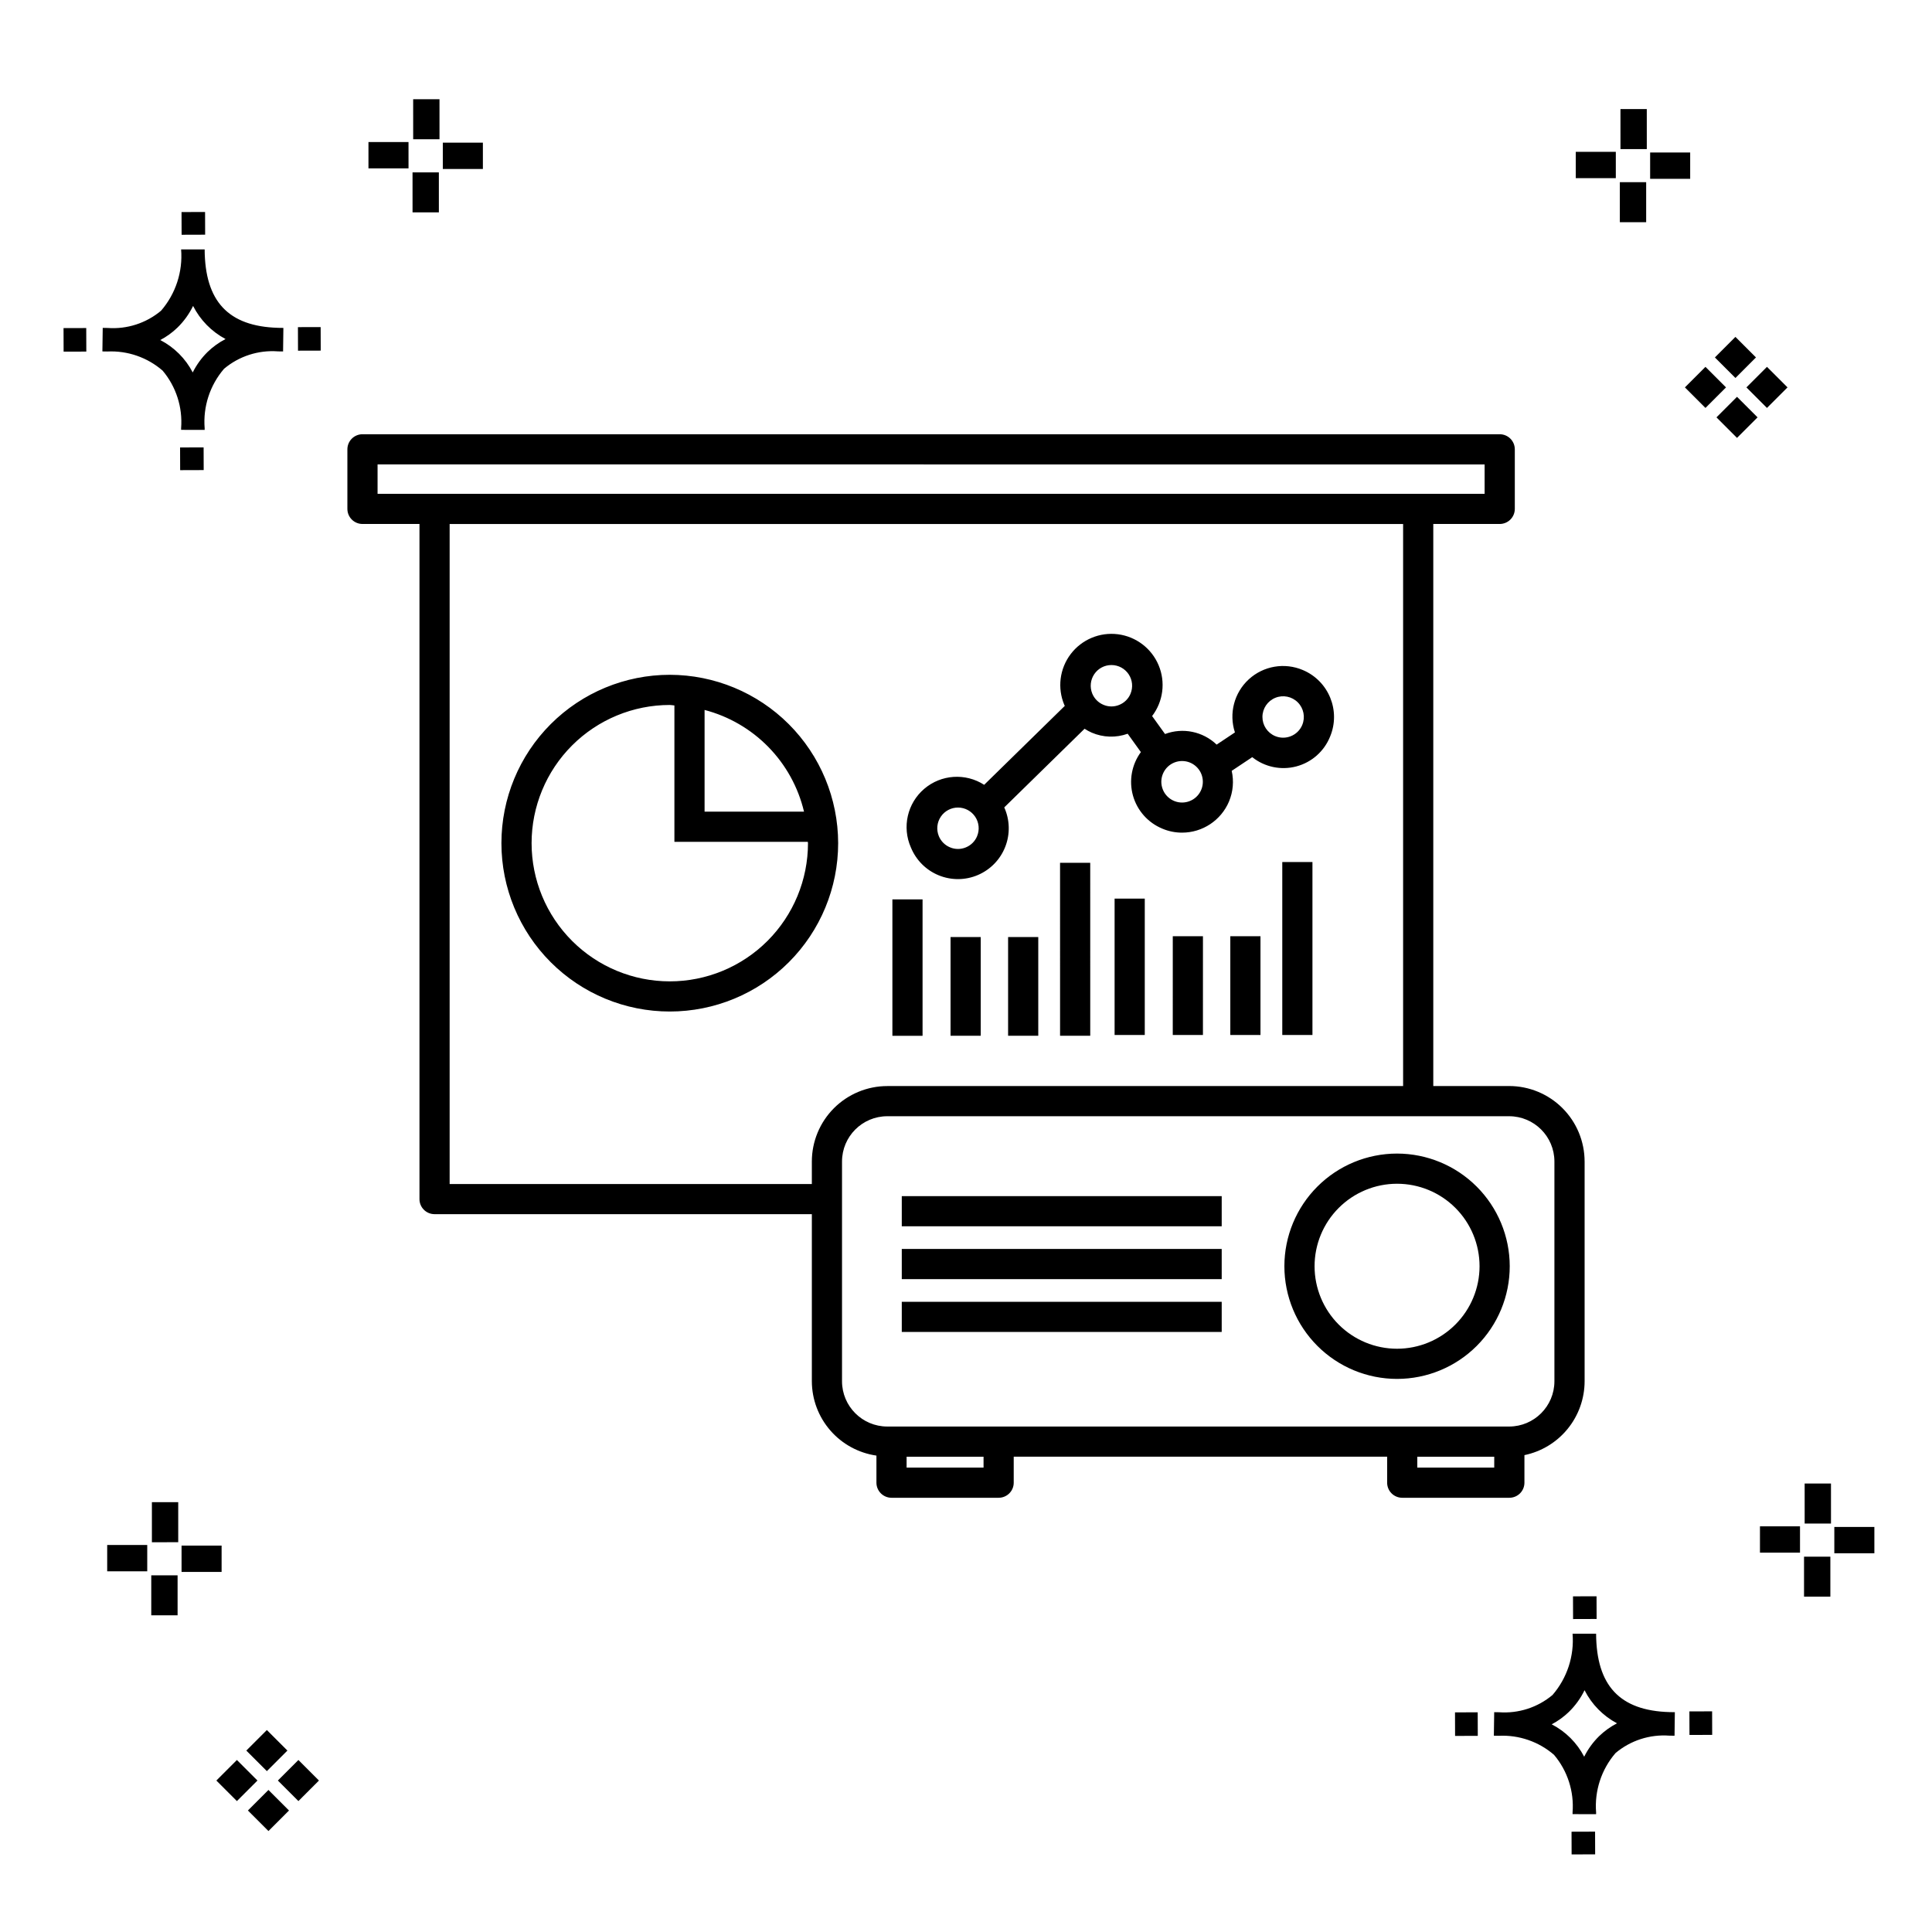 <?xml version="1.0" encoding="UTF-8"?>
<!-- Uploaded to: SVG Repo, www.svgrepo.com, Generator: SVG Repo Mixer Tools -->
<svg fill="#000000" width="800px" height="800px" version="1.1" viewBox="144 144 512 512" xmlns="http://www.w3.org/2000/svg">
 <g>
  <path d="m197.96 262.56 0.02 6.016-6.238 0.02-0.02-6.016zm19.738-31.68c0.434 0.023 0.93 0.008 1.402 0.02l-0.082 6.238c-0.449 0.008-0.93-0.004-1.387-0.02v-0.004c-5.172-0.379-10.285 1.277-14.254 4.617-3.746 4.352-5.598 10.023-5.141 15.75v0.449l-6.238-0.016v-0.445c0.434-5.535-1.328-11.02-4.914-15.262-4.047-3.504-9.285-5.316-14.633-5.055h-0.004c-0.434 0-0.867-0.008-1.312-0.02l0.09-6.238c0.441 0 0.879 0.008 1.309 0.02h-0.004c5.129 0.375 10.203-1.266 14.148-4.566 3.879-4.484 5.797-10.34 5.32-16.254l6.238 0.008c0.074 13.766 6.266 20.395 19.461 20.777zm-13.922 2.969h-0.004c-3.703-1.969-6.707-5.031-8.602-8.773-1.043 2.148-2.453 4.098-4.164 5.762-1.352 1.301-2.879 2.406-4.539 3.277 3.691 1.902 6.699 4.902 8.609 8.586 1.004-2.019 2.336-3.856 3.945-5.438 1.41-1.363 3.008-2.516 4.75-3.414zm-42.938-2.898 0.02 6.238 6.016-0.016-0.02-6.238zm68.137-0.273-6.019 0.016 0.02 6.238 6.019-0.016zm-30.609-24.484-0.02-6.016-6.238 0.02 0.02 6.016zm405.96 42.965 5.445 5.445-5.445 5.445-5.445-5.445zm7.941-7.941 5.445 5.445-5.445 5.445-5.445-5.445zm-16.301 0 5.445 5.445-5.445 5.445-5.445-5.445zm7.941-7.941 5.445 5.445-5.441 5.449-5.445-5.445zm-11.992-41.891h-10.613v-6.977h10.613zm-19.707-0.168h-10.613v-6.977h10.613zm8.043 11.668h-6.977v-10.602h6.977zm0.168-19.375h-6.977l-0.004-10.613h6.977zm-308.45 5.273h-10.617v-6.977h10.617zm-19.707-0.168h-10.617v-6.977h10.613zm8.043 11.664h-6.977l-0.004-10.598h6.977zm0.168-19.375h-6.977l-0.004-10.613h6.977zm300 448.52 0.02 6.016 6.238-0.02-0.02-6.016zm25.977-31.699c0.438 0.023 0.93 0.008 1.402 0.02l-0.082 6.238c-0.449 0.008-0.93-0.004-1.387-0.02-5.172-0.379-10.289 1.277-14.254 4.617-3.75 4.352-5.602 10.023-5.144 15.75v0.449l-6.238-0.016v-0.445c0.438-5.539-1.328-11.023-4.91-15.266-4.047-3.504-9.289-5.312-14.633-5.051h-0.004c-0.434 0-0.867-0.008-1.312-0.02l0.09-6.238c0.441 0 0.879 0.008 1.309 0.02h-0.004c5.129 0.371 10.203-1.266 14.145-4.566 3.879-4.484 5.797-10.34 5.32-16.254l6.238 0.008c0.074 13.762 6.266 20.395 19.461 20.773zm-13.922 2.969-0.004 0.004c-3.703-1.969-6.707-5.031-8.602-8.773-1.043 2.148-2.453 4.098-4.168 5.762-1.352 1.301-2.879 2.406-4.539 3.277 3.691 1.902 6.699 4.898 8.609 8.586 1.004-2.019 2.34-3.859 3.945-5.438 1.41-1.363 3.012-2.516 4.754-3.414zm-42.938-2.898 0.02 6.238 6.016-0.016-0.02-6.238zm68.137-0.273-6.019 0.016 0.02 6.238 6.019-0.016zm-30.609-24.48-0.02-6.016-6.238 0.02 0.02 6.016zm73.609-17.414-10.613 0.004v-6.977h10.613zm-19.707-0.164h-10.613v-6.977h10.613zm8.043 11.664h-6.977v-10.598h6.977zm0.168-19.375h-6.977l-0.004-10.613h6.977zm-414.09 70.602 5.445 5.445-5.445 5.445-5.445-5.445zm7.941-7.941 5.445 5.445-5.445 5.445-5.445-5.445zm-16.301 0 5.445 5.445-5.445 5.445-5.445-5.445zm7.941-7.941 5.445 5.445-5.445 5.445-5.445-5.445zm-11.996-41.895h-10.613v-6.973h10.613zm-19.707-0.164h-10.613v-6.977h10.613zm8.043 11.664h-6.977v-10.598h6.977zm0.168-19.375-6.977 0.004v-10.617h6.977z"/>
  <path d="m439.38 382.14h7.996v36.141h-7.996zm15.414 36.141h7.996l0.004-26.168h-7.996zm15.25 0h7.996v-26.168h-7.996zm13.773 0h7.996v-45.84h-7.996zm-95.328-35.93h-7.996v36.145h7.996zm7.418 36.141h7.996v-26.168h-7.996zm15.25 0h7.996v-26.168h-7.996zm13.773 0h7.996l-0.004-45.84h-7.996zm-39.535-49.918-0.004 0.004c-2.379-5.391-0.941-11.699 3.539-15.527 4.477-3.824 10.938-4.258 15.887-1.066l21.371-20.926c-0.039-0.086-0.094-0.16-0.133-0.25-1.887-4.465-1.246-9.602 1.684-13.465 2.93-3.863 7.699-5.871 12.512-5.262 4.809 0.613 8.93 3.746 10.801 8.219s1.211 9.605-1.73 13.461l3.422 4.758c4.719-1.773 10.039-0.68 13.68 2.809l4.844-3.231c-1.645-5.004-0.207-10.512 3.676-14.074 3.883-3.559 9.488-4.519 14.336-2.453 6.856 2.898 10.074 10.793 7.199 17.656-1.574 3.894-4.891 6.816-8.953 7.883-4.059 1.07-8.387 0.156-11.672-2.457l-5.441 3.629c0.613 2.711 0.363 5.547-0.711 8.113v0.008c-2.117 5.004-7.019 8.254-12.453 8.254-1.789 0-3.562-0.355-5.207-1.055-3.805-1.566-6.68-4.797-7.793-8.758-1.109-3.961-0.34-8.215 2.094-11.535l-3.5-4.867v0.004c-3.098 1.117-6.504 1.012-9.527-0.293-0.656-0.293-1.289-0.637-1.895-1.027l-21.285 20.844c1.488 3.297 1.586 7.051 0.273 10.418-1.309 3.367-3.918 6.066-7.242 7.492-3.32 1.426-7.074 1.453-10.418 0.078-3.344-1.371-5.992-4.031-7.356-7.379zm96.527-29.512-0.004 0.004c2.793 1.172 6.012-0.137 7.188-2.93v-0.008c0.855-2.047 0.398-4.406-1.164-5.984-1.562-1.574-3.918-2.055-5.973-1.215-2.051 0.836-3.398 2.832-3.41 5.047-0.012 2.219 1.312 4.227 3.359 5.09zm-26.723 7.019-0.008 0.004c-2.621 1.066-4.008 3.953-3.195 6.668 0.809 2.715 3.547 4.371 6.328 3.824 2.781-0.543 4.691-3.109 4.418-5.93-0.273-2.82-2.644-4.969-5.477-4.969-0.711 0-1.414 0.137-2.074 0.406zm-21.742-18.285c0.551 1.348 1.613 2.422 2.957 2.981 1.34 0.578 2.856 0.586 4.203 0.023 1.348-0.543 2.426-1.605 2.984-2.949v-0.012c0.707-1.688 0.523-3.617-0.488-5.144-1.012-1.523-2.715-2.445-4.547-2.453-1.832-0.012-3.547 0.895-4.57 2.41-1.027 1.52-1.227 3.445-0.539 5.141zm-40.664 37.766c0.547 1.348 1.613 2.422 2.957 2.984 1.34 0.578 2.856 0.586 4.203 0.023 1.348-0.547 2.426-1.609 2.984-2.953v-0.008c0.707-1.691 0.523-3.621-0.488-5.144-1.012-1.527-2.719-2.449-4.547-2.457-1.832-0.008-3.547 0.898-4.57 2.414-1.027 1.516-1.227 3.445-0.539 5.141zm-26.672 1.883c0 11.832-4.699 23.184-13.066 31.551-8.367 8.367-19.719 13.066-31.551 13.066-11.836 0.004-23.184-4.699-31.551-13.066-8.367-8.367-13.07-19.715-13.07-31.551 0-11.832 4.703-23.184 13.07-31.551 8.367-8.367 19.719-13.066 31.551-13.066 11.828 0.016 23.168 4.719 31.535 13.082 8.363 8.367 13.066 19.707 13.082 31.535zm-35.398-35.297v26.949h26.352c-1.531-6.461-4.797-12.383-9.438-17.133-4.641-4.746-10.488-8.141-16.914-9.82zm27.398 35.297c0-0.121-0.035-0.23-0.035-0.352h-35.359v-36.145c-0.414-0.016-0.805-0.125-1.223-0.125-9.711 0-19.027 3.859-25.898 10.727-6.867 6.867-10.727 16.184-10.727 25.895 0 9.715 3.856 19.031 10.727 25.898 6.867 6.871 16.184 10.727 25.898 10.727 9.711 0 19.027-3.859 25.895-10.727 6.867-6.871 10.727-16.188 10.727-25.898zm205.82 84.359v58.242c-0.008 4.598-1.594 9.055-4.5 12.621-2.902 3.566-6.945 6.023-11.449 6.957v7.301c0 1.062-0.418 2.078-1.168 2.828s-1.77 1.172-2.828 1.172h-28.391c-1.059 0-2.078-0.422-2.828-1.172s-1.168-1.766-1.168-2.828v-6.887h-98.961v6.887c0.004 1.062-0.418 2.078-1.168 2.828s-1.77 1.172-2.828 1.172h-28.387c-1.062 0-2.078-0.422-2.828-1.172s-1.172-1.766-1.172-2.828v-7.18 0.004c-4.742-0.684-9.082-3.051-12.223-6.668-3.144-3.617-4.879-8.242-4.891-13.035v-44.281h-99.988c-1.059 0-2.078-0.418-2.828-1.168s-1.172-1.77-1.168-2.828v-178.91h-15.105c-1.059 0-2.078-0.422-2.828-1.172s-1.172-1.766-1.172-2.828v-15.781c0-1.062 0.422-2.078 1.172-2.828s1.77-1.172 2.828-1.172h301.38c1.059 0 2.078 0.422 2.828 1.172s1.172 1.766 1.172 2.828v15.781c0 1.062-0.422 2.078-1.172 2.828s-1.77 1.172-2.828 1.172h-17.605v148.95h20.109c5.301 0.004 10.383 2.113 14.129 5.859 3.75 3.75 5.856 8.832 5.863 14.133zm-319.88-176.94h293.38v-7.785l-293.38-0.004zm135.08 156.95h136.7v-148.95h-252.68v174.91h95.988v-5.965c0.004-5.301 2.113-10.383 5.859-14.133 3.75-3.746 8.832-5.856 14.133-5.859zm25.512 98.227h-20.391v2.891h20.391zm135.34 0h-20.395v2.891h20.391zm15.945-78.234c-0.008-6.625-5.375-11.988-11.996-11.996h-164.8c-6.625 0.008-11.988 5.371-11.996 11.996v58.242c0.008 6.621 5.371 11.988 11.996 11.996h164.8c6.621-0.008 11.988-5.375 11.996-11.996zm-11.84 27.754c0 7.918-3.144 15.516-8.746 21.117-5.598 5.598-13.191 8.746-21.113 8.746-7.918 0-15.516-3.144-21.113-8.746-5.602-5.598-8.746-13.191-8.75-21.113 0-7.918 3.148-15.516 8.746-21.113 5.602-5.602 13.195-8.746 21.117-8.746 7.914 0.008 15.504 3.156 21.102 8.754s8.746 13.184 8.758 21.102zm-7.996 0h-0.004c0-5.797-2.305-11.359-6.402-15.457-4.102-4.102-9.664-6.402-15.461-6.402s-11.359 2.305-15.457 6.406c-4.102 4.098-6.402 9.66-6.402 15.457 0 5.801 2.301 11.359 6.402 15.461 4.102 4.098 9.66 6.402 15.461 6.402 5.797-0.008 11.352-2.312 15.453-6.414 4.098-4.098 6.402-9.656 6.406-15.453zm-153.12 3.422h84.785v-7.996h-84.785zm0-14.004h84.785v-7.996h-84.785zm0 28.004h84.785v-7.996h-84.785z"/>
 </g>
</svg>